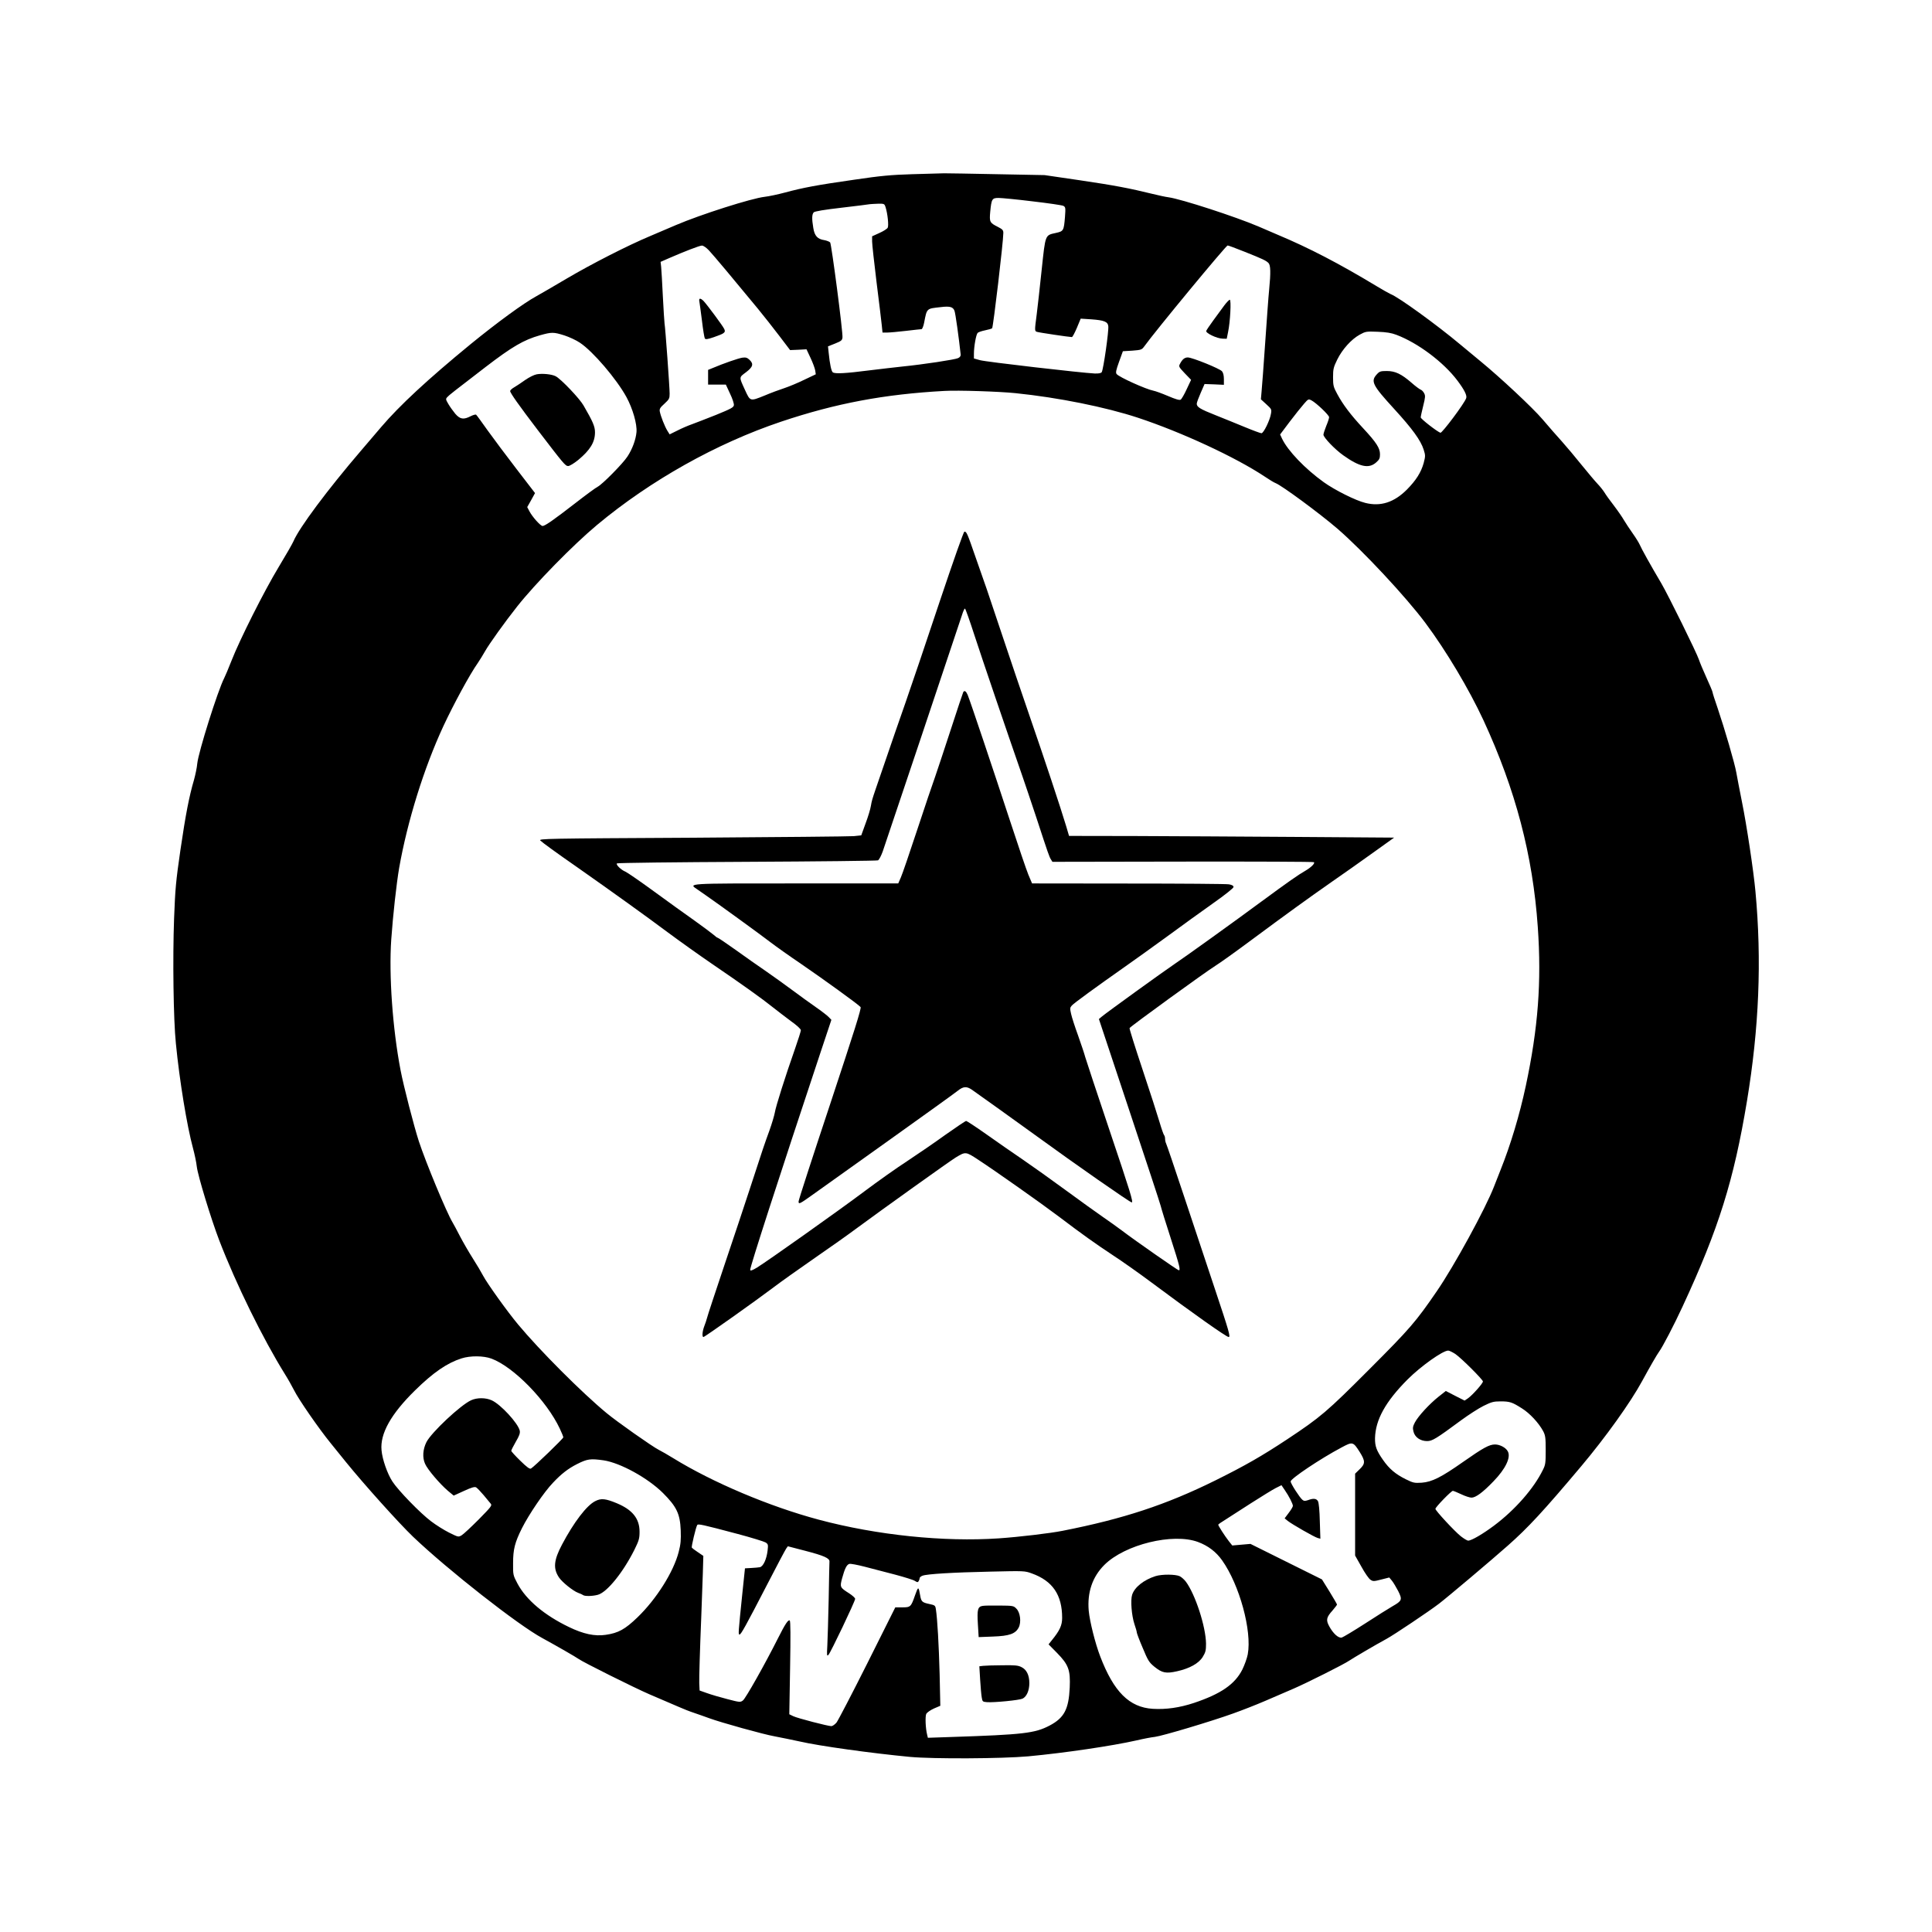 <?xml version="1.0" encoding="UTF-8" standalone="yes"?>
<svg version="1.0" xmlns="http://www.w3.org/2000/svg" width="1281pt" height="1281pt" viewBox="0 0 1708 1708" preserveAspectRatio="xMidYMid meet">
  <g transform="translate(0,1708) scale(0.1,-0.1)" fill="#000000" stroke="none">
    <path d="M8065 15540 c-192 -6 -277 -14 -515 -49 -329 -47 -450 -70 -610 -113
-63 -17 -144 -34 -180 -38 -116 -13 -565 -156 -785 -250 -49 -21 -151 -64
-225 -96 -203 -85 -521 -248 -737 -375 -106 -63 -227 -133 -270 -157 -114 -62
-349 -234 -583 -425 -379 -311 -627 -541 -790 -732 -47 -55 -126 -147 -175
-205 -301 -351 -551 -687 -601 -806 -9 -21 -68 -124 -131 -228 -127 -210 -345
-643 -418 -831 -26 -66 -54 -133 -63 -150 -57 -111 -228 -654 -238 -755 -3
-36 -17 -101 -29 -145 -43 -146 -74 -307 -120 -620 -40 -276 -46 -342 -56
-605 -13 -352 -6 -895 16 -1106 32 -328 98 -729 151 -924 14 -52 30 -126 34
-165 10 -82 126 -462 198 -650 150 -390 386 -870 582 -1185 26 -41 61 -104 79
-139 39 -80 219 -340 324 -469 43 -54 104 -128 135 -167 163 -201 469 -541
593 -660 306 -292 930 -782 1144 -897 128 -70 295 -166 320 -184 36 -27 491
-254 625 -312 241 -104 337 -145 365 -154 75 -26 133 -46 165 -58 103 -38 480
-143 577 -160 62 -12 161 -32 220 -45 177 -41 641 -105 978 -137 207 -19 811
-16 1045 5 322 30 741 92 958 141 59 14 132 28 162 31 65 8 495 136 692 207
76 27 204 77 285 112 82 35 193 83 248 107 114 49 453 219 493 248 31 21 243
146 329 192 65 35 378 245 464 311 76 58 467 388 609 514 179 158 316 306 650
703 212 252 436 564 537 751 72 132 131 234 150 260 29 38 133 237 208 400
319 687 453 1116 569 1815 107 647 132 1243 75 1855 -16 176 -77 584 -119 790
-21 107 -44 224 -50 260 -13 78 -104 389 -165 569 -25 71 -45 135 -45 141 0 6
-24 64 -54 129 -30 66 -59 136 -66 158 -18 57 -271 570 -333 676 -96 162 -177
308 -191 342 -8 18 -36 63 -63 101 -27 38 -61 90 -76 115 -14 25 -54 83 -89
129 -35 45 -73 98 -84 117 -12 19 -39 53 -61 76 -22 23 -85 98 -141 167 -55
69 -133 161 -172 205 -40 44 -118 133 -174 199 -86 101 -374 370 -546 511 -21
17 -102 84 -181 150 -209 175 -546 419 -615 445 -14 6 -69 37 -122 69 -333
201 -598 339 -882 458 -47 20 -121 52 -165 71 -199 85 -680 242 -795 258 -25
3 -89 17 -142 30 -203 50 -335 75 -639 120 l-314 46 -420 8 c-231 5 -442 8
-470 8 -27 -1 -153 -5 -280 -8z m1063 -240 c139 -16 261 -34 273 -40 19 -11
20 -17 14 -98 -10 -122 -13 -126 -79 -141 -98 -22 -93 -8 -127 -326 -16 -154
-36 -332 -44 -395 -19 -144 -19 -147 3 -154 17 -6 286 -46 308 -46 6 0 25 37
44 81 l34 82 93 -6 c113 -8 147 -21 151 -61 5 -44 -43 -381 -58 -406 -6 -9
-25 -13 -62 -12 -111 5 -965 103 -1015 118 l-53 15 0 42 c0 63 19 170 33 184
7 7 37 17 67 23 30 6 57 14 61 18 10 12 99 766 99 843 0 24 -7 32 -48 53 -72
36 -76 44 -68 132 11 115 16 124 74 124 27 0 162 -13 300 -30z m-1299 -52 c18
-56 29 -161 19 -181 -5 -10 -38 -31 -74 -47 l-64 -29 0 -46 c0 -25 18 -186 39
-358 22 -172 42 -342 46 -379 l7 -68 41 0 c23 0 98 7 167 15 69 8 130 15 137
15 6 0 17 26 23 58 25 129 20 123 147 137 80 10 108 2 121 -32 9 -22 39 -240
55 -388 1 -12 -7 -24 -23 -31 -26 -13 -309 -56 -490 -74 -58 -6 -193 -22 -301
-35 -202 -26 -295 -31 -316 -17 -13 8 -27 72 -37 173 l-6 57 63 25 c54 22 62
28 65 53 5 46 -97 825 -109 841 -7 7 -30 16 -51 20 -61 9 -87 38 -98 108 -14
83 -12 121 4 138 10 9 91 23 248 41 128 15 240 29 248 31 8 1 41 3 72 4 55 1
57 0 67 -31z m-1563 -380 c39 -41 229 -268 434 -517 52 -64 138 -172 190 -241
l95 -125 73 3 72 4 36 -77 c20 -42 38 -92 41 -110 l5 -34 -103 -49 c-57 -28
-135 -60 -174 -73 -38 -12 -119 -42 -178 -67 -127 -51 -124 -52 -172 53 -52
114 -53 107 10 154 62 47 70 74 30 111 -19 18 -32 22 -62 18 -34 -5 -165 -50
-266 -93 l-37 -15 0 -65 0 -65 78 0 79 0 37 -80 c21 -43 36 -89 34 -102 -3
-20 -26 -32 -158 -86 -85 -34 -182 -71 -214 -83 -32 -11 -90 -36 -127 -55
l-69 -34 -20 32 c-23 37 -59 128 -67 170 -4 23 2 34 41 69 42 39 46 46 46 89
0 55 -38 584 -45 620 -2 14 -9 122 -15 240 -6 118 -12 235 -15 260 l-5 45 73
32 c135 59 272 112 292 112 12 1 39 -18 61 -41z m4738 -14 c160 -64 188 -77
210 -99 19 -19 21 -84 6 -236 -6 -57 -21 -268 -35 -469 -14 -201 -28 -395 -32
-432 l-6 -68 48 -44 c46 -42 48 -45 41 -84 -9 -57 -65 -172 -84 -172 -8 0 -74
24 -146 54 -72 30 -189 77 -261 106 -137 54 -165 72 -165 101 0 10 16 53 35
96 l34 78 86 -3 85 -4 0 50 c0 33 -6 57 -17 70 -21 24 -263 122 -302 122 -29
0 -49 -17 -70 -58 -12 -22 -8 -28 43 -82 l56 -58 -39 -83 c-21 -46 -45 -87
-53 -92 -10 -7 -44 3 -112 32 -54 23 -112 44 -129 47 -64 12 -302 119 -325
147 -10 12 -6 33 21 108 l34 94 83 5 c77 6 84 8 104 35 102 142 725 895 739
895 6 0 74 -25 151 -56z m1341 -734 c191 -72 417 -242 539 -404 61 -81 87
-132 78 -156 -15 -46 -214 -311 -228 -306 -33 13 -174 123 -174 136 0 8 10 54
22 102 19 76 20 90 8 112 -7 14 -21 28 -30 31 -9 3 -46 30 -81 61 -90 78 -144
104 -219 104 -53 0 -64 -3 -86 -27 -59 -63 -43 -96 151 -308 162 -177 235
-278 261 -360 16 -51 16 -57 0 -119 -23 -82 -67 -152 -147 -233 -114 -115
-234 -153 -369 -119 -86 21 -271 114 -367 183 -165 118 -318 278 -369 385
l-17 37 85 113 c47 62 104 133 126 158 38 44 40 44 67 30 43 -23 155 -130 155
-148 0 -10 -11 -44 -25 -77 -13 -33 -25 -68 -25 -78 0 -24 100 -129 175 -182
143 -102 225 -121 290 -64 30 26 35 38 35 73 0 54 -31 103 -148 229 -112 120
-180 211 -229 302 -35 64 -38 77 -38 150 0 73 4 88 37 156 45 91 124 179 198
220 53 29 58 30 160 26 77 -3 121 -10 165 -27z m-7356 -5 c43 -14 106 -43 138
-65 115 -76 324 -321 411 -480 56 -103 95 -239 89 -310 -6 -67 -37 -151 -80
-216 -40 -62 -222 -246 -263 -267 -18 -9 -105 -73 -195 -143 -191 -148 -271
-204 -292 -204 -19 0 -92 82 -117 131 l-19 36 35 62 34 62 -163 212 c-90 117
-205 271 -256 342 -51 72 -96 134 -101 138 -4 5 -26 -1 -48 -12 -64 -33 -94
-28 -137 21 -19 23 -47 62 -61 86 -24 41 -25 45 -9 62 15 17 55 48 340 267
231 177 334 238 479 279 104 29 119 29 215 -1z m3991 -511 c374 -38 795 -123
1080 -217 387 -128 863 -349 1119 -519 40 -27 84 -54 98 -59 55 -21 390 -268
548 -404 225 -195 603 -600 777 -833 182 -244 385 -584 513 -860 284 -615 436
-1194 480 -1827 34 -487 3 -893 -106 -1405 -54 -253 -134 -521 -224 -745 -20
-49 -45 -115 -57 -145 -75 -194 -351 -700 -505 -924 -185 -270 -237 -331 -598
-692 -375 -376 -431 -423 -725 -618 -227 -150 -374 -234 -636 -364 -435 -215
-811 -339 -1349 -445 -109 -22 -389 -55 -565 -67 -486 -33 -1078 28 -1591 165
-435 116 -939 329 -1289 545 -47 29 -103 61 -125 72 -58 29 -373 251 -463 326
-218 180 -592 555 -781 782 -94 112 -275 365 -310 432 -15 29 -56 98 -91 153
-35 55 -86 143 -113 195 -27 52 -57 109 -67 125 -52 86 -234 524 -297 715 -42
129 -135 488 -162 630 -70 365 -104 839 -82 1155 15 213 46 493 70 633 73 412
218 880 391 1253 91 195 233 457 305 559 17 25 46 72 64 104 35 62 175 258
282 393 162 205 495 545 707 722 474 395 1056 721 1627 913 486 163 914 243
1445 272 122 7 484 -5 630 -20z m3886 -8494 c55 -38 244 -227 244 -243 0 -17
-92 -120 -131 -148 l-31 -21 -83 42 -83 43 -66 -52 c-80 -64 -178 -170 -208
-227 -18 -35 -20 -48 -12 -80 12 -50 61 -84 120 -84 46 0 78 19 304 186 63 46
151 103 195 125 71 35 89 40 150 40 82 0 102 -6 190 -62 69 -43 149 -129 188
-202 19 -37 22 -57 22 -167 0 -113 -2 -130 -25 -175 -80 -164 -246 -353 -430
-491 -100 -75 -201 -134 -230 -134 -10 0 -39 18 -66 39 -56 45 -224 226 -224
242 0 15 140 159 154 159 6 0 40 -14 74 -30 35 -17 76 -30 91 -30 37 0 100 46
194 144 107 110 156 212 127 265 -17 33 -70 61 -113 61 -51 0 -105 -30 -282
-154 -195 -137 -275 -177 -366 -184 -65 -4 -75 -2 -142 31 -90 45 -145 91
-200 170 -58 83 -72 121 -71 193 4 162 92 322 288 519 117 117 311 255 359
255 10 0 38 -14 63 -30z m-8521 -41 c196 -73 488 -372 604 -619 17 -36 31 -70
31 -77 0 -11 -258 -260 -286 -276 -11 -6 -37 13 -94 69 -44 43 -80 82 -80 88
0 6 18 42 40 80 32 54 39 76 35 98 -15 66 -168 232 -247 268 -54 25 -131 25
-183 1 -93 -42 -351 -284 -395 -370 -32 -64 -37 -137 -12 -192 23 -52 129
-176 201 -238 l52 -43 90 41 c67 31 95 39 108 32 10 -6 39 -36 66 -68 27 -32
55 -66 63 -76 14 -16 5 -27 -106 -140 -67 -67 -134 -130 -151 -140 -29 -17
-30 -16 -111 24 -44 22 -116 67 -159 100 -95 71 -291 273 -342 352 -45 69 -89
196 -96 276 -14 147 84 321 296 529 162 159 283 242 411 283 78 25 195 24 265
-2z m7676 -826 c50 -80 50 -103 -1 -152 l-40 -39 0 -362 0 -362 56 -99 c30
-55 66 -107 80 -115 22 -15 30 -15 95 2 l71 18 24 -29 c13 -16 37 -57 55 -91
38 -76 34 -86 -50 -134 -33 -19 -143 -88 -243 -153 -101 -65 -193 -120 -206
-124 -29 -7 -76 35 -111 100 -30 55 -25 79 29 139 22 26 40 49 40 53 0 4 -30
55 -66 114 l-67 108 -316 157 -316 157 -81 -7 -80 -7 -31 39 c-35 45 -93 135
-93 145 0 3 28 23 63 44 34 22 136 87 227 146 91 58 188 118 217 133 l52 26
29 -43 c37 -53 72 -122 72 -140 0 -8 -17 -36 -37 -62 l-36 -48 28 -23 c38 -30
237 -144 265 -151 l23 -6 -5 154 c-2 95 -9 163 -16 177 -14 25 -40 28 -88 10
-27 -9 -36 -9 -50 3 -24 19 -104 144 -104 162 0 25 264 202 449 300 99 53 103
53 162 -40z m-6686 -73 c149 -22 392 -156 526 -289 121 -121 151 -184 157
-329 3 -87 0 -123 -18 -192 -45 -176 -197 -417 -364 -578 -110 -106 -169 -139
-282 -155 -96 -14 -196 7 -324 69 -218 105 -378 240 -455 384 -39 74 -40 77
-39 180 0 123 15 183 79 311 61 121 195 319 273 400 74 79 135 126 212 165 93
47 119 50 235 34z m1183 -650 c124 -33 237 -68 250 -76 23 -15 24 -20 18 -72
-9 -76 -38 -140 -68 -147 -13 -2 -48 -6 -78 -7 l-54 -3 -23 -220 c-37 -359
-37 -365 -25 -365 13 0 53 72 249 451 81 158 155 296 163 308 l15 21 154 -40
c166 -43 217 -66 214 -96 -1 -10 -4 -161 -7 -334 -4 -173 -9 -358 -12 -410 -5
-86 -4 -94 10 -80 19 19 236 474 236 495 0 9 -24 30 -53 49 -82 52 -83 55 -62
134 23 84 40 119 63 126 10 4 72 -8 138 -25 65 -17 186 -49 269 -70 82 -22
160 -46 173 -55 20 -13 26 -14 33 -3 5 8 9 20 9 27 0 7 12 17 26 22 39 15 267
29 601 36 298 7 302 7 365 -16 184 -66 268 -190 268 -393 0 -66 -21 -112 -93
-200 l-27 -34 74 -75 c103 -105 120 -152 113 -308 -9 -191 -49 -267 -178 -335
-130 -68 -230 -80 -870 -101 l-206 -7 -6 25 c-15 58 -19 165 -8 187 7 12 37
33 68 47 l56 24 -6 278 c-7 262 -20 491 -33 574 -5 35 -8 37 -59 48 -62 13
-71 21 -80 75 -14 82 -17 82 -45 3 -36 -104 -40 -108 -114 -108 l-61 0 -247
-494 c-136 -271 -259 -507 -273 -525 -15 -17 -35 -31 -45 -31 -30 0 -300 70
-337 88 l-35 17 7 411 c5 281 4 413 -3 418 -14 9 -40 -30 -105 -159 -114 -227
-285 -530 -309 -548 -23 -17 -27 -17 -138 12 -63 16 -144 40 -180 53 l-65 23
-3 65 c-2 36 6 303 18 594 11 291 19 530 18 531 -2 1 -24 16 -50 34 -26 17
-49 35 -52 39 -5 8 36 181 48 200 7 12 42 5 354 -78z m4073 -72 c89 -33 160
-87 213 -162 154 -217 265 -623 227 -831 -6 -33 -28 -94 -48 -135 -66 -130
-189 -215 -428 -295 -127 -42 -246 -59 -364 -52 -207 13 -345 150 -465 465
-44 115 -92 307 -101 402 -14 162 32 299 138 405 181 181 607 285 828 203z"/>
    <path d="M6183 14413 c3 -16 13 -92 23 -170 9 -78 21 -148 25 -155 7 -10 23
-8 79 11 95 33 107 42 93 72 -12 27 -149 211 -182 247 -30 30 -45 28 -38 -5z"/>
    <path d="M10822 14378 c-21 -29 -64 -88 -96 -131 -31 -42 -59 -84 -62 -92 -8
-19 94 -68 145 -69 l36 -1 12 60 c19 89 29 285 15 285 -6 0 -29 -24 -50 -52z"/>
    <path d="M4745 13771 c-23 -4 -67 -26 -103 -51 -35 -25 -79 -54 -98 -65 -19
-11 -34 -25 -34 -32 0 -17 78 -127 244 -345 228 -298 244 -318 269 -318 13 0
52 24 88 53 107 89 149 158 149 245 0 51 -17 92 -101 237 -36 63 -200 235
-247 259 -35 18 -116 26 -167 17z"/>
    <path d="M8306 11758 c-114 -343 -250 -744 -302 -893 -52 -148 -130 -373 -173
-500 -43 -126 -84 -246 -91 -265 -28 -83 -33 -98 -41 -145 -4 -27 -25 -97 -47
-155 l-38 -105 -65 -7 c-35 -3 -677 -9 -1427 -14 -1300 -7 -1362 -8 -1345 -25
21 -20 129 -99 333 -241 292 -205 600 -426 790 -568 108 -80 283 -205 390
-278 273 -186 452 -314 541 -386 42 -33 115 -89 162 -124 52 -37 87 -69 87
-80 0 -9 -23 -82 -51 -162 -87 -247 -171 -513 -179 -565 -5 -27 -26 -99 -48
-160 -42 -115 -56 -155 -178 -530 -41 -126 -140 -423 -220 -660 -79 -236 -149
-446 -153 -465 -5 -19 -16 -53 -25 -75 -17 -45 -21 -95 -7 -95 11 0 461 319
621 440 63 48 228 165 365 260 138 95 300 210 360 255 233 172 830 599 884
632 88 53 88 53 198 -19 153 -100 564 -390 712 -502 210 -159 325 -241 481
-344 80 -52 233 -160 340 -240 358 -267 662 -482 682 -482 18 0 3 52 -117 411
-69 206 -193 579 -276 829 -83 250 -155 462 -160 471 -5 10 -9 28 -9 41 0 13
-4 28 -9 33 -5 6 -23 57 -40 115 -17 58 -84 267 -150 464 -66 198 -118 363
-115 367 10 17 672 497 759 551 39 24 183 127 320 229 313 232 494 363 710
514 94 65 256 179 360 254 l190 136 -855 6 c-470 3 -1117 7 -1437 8 l-582 1
-26 88 c-48 160 -195 603 -321 967 -68 198 -176 515 -239 705 -64 190 -127
379 -141 420 -15 41 -59 167 -98 280 -76 220 -81 230 -100 230 -7 0 -93 -244
-220 -622z m309 -295 c66 -203 287 -852 423 -1243 22 -63 77 -227 123 -365
108 -330 115 -349 130 -373 l13 -21 1152 2 c634 1 1156 -1 1160 -5 11 -11 -25
-46 -76 -76 -60 -34 -153 -99 -388 -272 -231 -171 -686 -498 -772 -555 -92
-62 -598 -427 -639 -462 l-26 -22 267 -803 c147 -442 273 -823 279 -848 6 -25
46 -155 90 -290 78 -242 87 -280 70 -280 -9 0 -380 258 -501 350 -41 31 -120
87 -175 125 -55 38 -201 143 -325 234 -124 91 -295 213 -380 271 -85 58 -230
158 -321 223 -91 64 -171 117 -178 117 -6 0 -89 -56 -184 -123 -94 -68 -246
-172 -337 -232 -91 -59 -259 -178 -375 -265 -232 -174 -867 -624 -954 -677
-40 -24 -57 -30 -59 -20 -4 18 250 804 623 1926 l95 285 -23 24 c-12 13 -65
54 -117 90 -52 36 -147 105 -210 152 -63 47 -167 121 -230 165 -63 43 -183
127 -266 187 -83 59 -155 108 -160 108 -4 0 -19 11 -33 24 -15 13 -92 71 -172
128 -80 56 -243 174 -361 260 -119 87 -231 164 -249 172 -39 16 -86 62 -75 73
4 5 521 11 1149 14 628 3 1150 9 1159 13 9 4 28 40 42 79 19 53 625 1861 709
2115 6 17 14 32 18 32 4 0 42 -107 84 -237z"/>
    <path d="M8516 10962 c-3 -5 -53 -154 -111 -333 -58 -178 -121 -367 -139 -419
-19 -52 -90 -261 -157 -465 -67 -203 -132 -394 -145 -422 l-23 -53 -905 0
c-988 0 -951 2 -868 -55 20 -14 52 -36 69 -48 78 -53 496 -356 573 -416 47
-36 168 -122 270 -191 200 -137 510 -361 528 -383 9 -10 -55 -211 -268 -855
-154 -463 -280 -851 -280 -863 0 -28 7 -25 130 63 58 42 359 256 670 478 311
222 584 418 607 437 49 39 78 41 124 10 54 -37 399 -285 579 -415 331 -241
820 -582 835 -582 16 0 -13 94 -196 637 -111 329 -207 621 -215 648 -7 28 -36
113 -63 190 -28 77 -56 163 -62 192 -11 47 -10 55 6 73 19 22 222 169 465 340
83 58 253 180 378 271 125 92 308 224 407 294 108 76 180 134 180 143 0 12
-13 19 -40 24 -22 4 -423 7 -891 7 l-850 1 -33 78 c-18 44 -90 256 -161 473
-147 448 -354 1065 -375 1115 -14 33 -28 43 -39 26z"/>
    <path d="M5262 3809 c-76 -38 -190 -188 -294 -385 -73 -138 -79 -211 -26 -290
29 -43 127 -121 170 -136 18 -6 37 -15 42 -19 14 -12 83 -11 131 2 81 22 222
196 323 397 41 83 46 101 46 161 0 115 -62 193 -200 251 -101 42 -140 46 -192
19z"/>
    <path d="M8687 2883 c-43 -7 -50 -32 -42 -161 l7 -115 127 5 c144 5 198 24
227 80 24 47 14 133 -21 167 -24 25 -30 26 -148 27 -67 1 -134 0 -150 -3z"/>
    <path d="M8691 2353 l-33 -4 7 -117 c4 -64 10 -135 14 -157 6 -38 8 -40 46
-43 59 -5 286 17 315 31 36 17 60 72 60 137 0 70 -24 120 -70 142 -29 15 -59
18 -170 16 -74 0 -150 -3 -169 -5z"/>
    <path d="M10215 3146 c-103 -33 -184 -97 -206 -164 -16 -48 -5 -184 20 -260
12 -34 21 -67 21 -74 0 -7 23 -69 52 -136 47 -113 56 -128 105 -168 67 -54
101 -61 199 -39 112 25 192 70 227 127 25 41 29 57 29 117 -2 151 -95 437
-179 549 -13 17 -37 39 -53 47 -36 18 -158 19 -215 1z"/>
  </g>
</svg>
